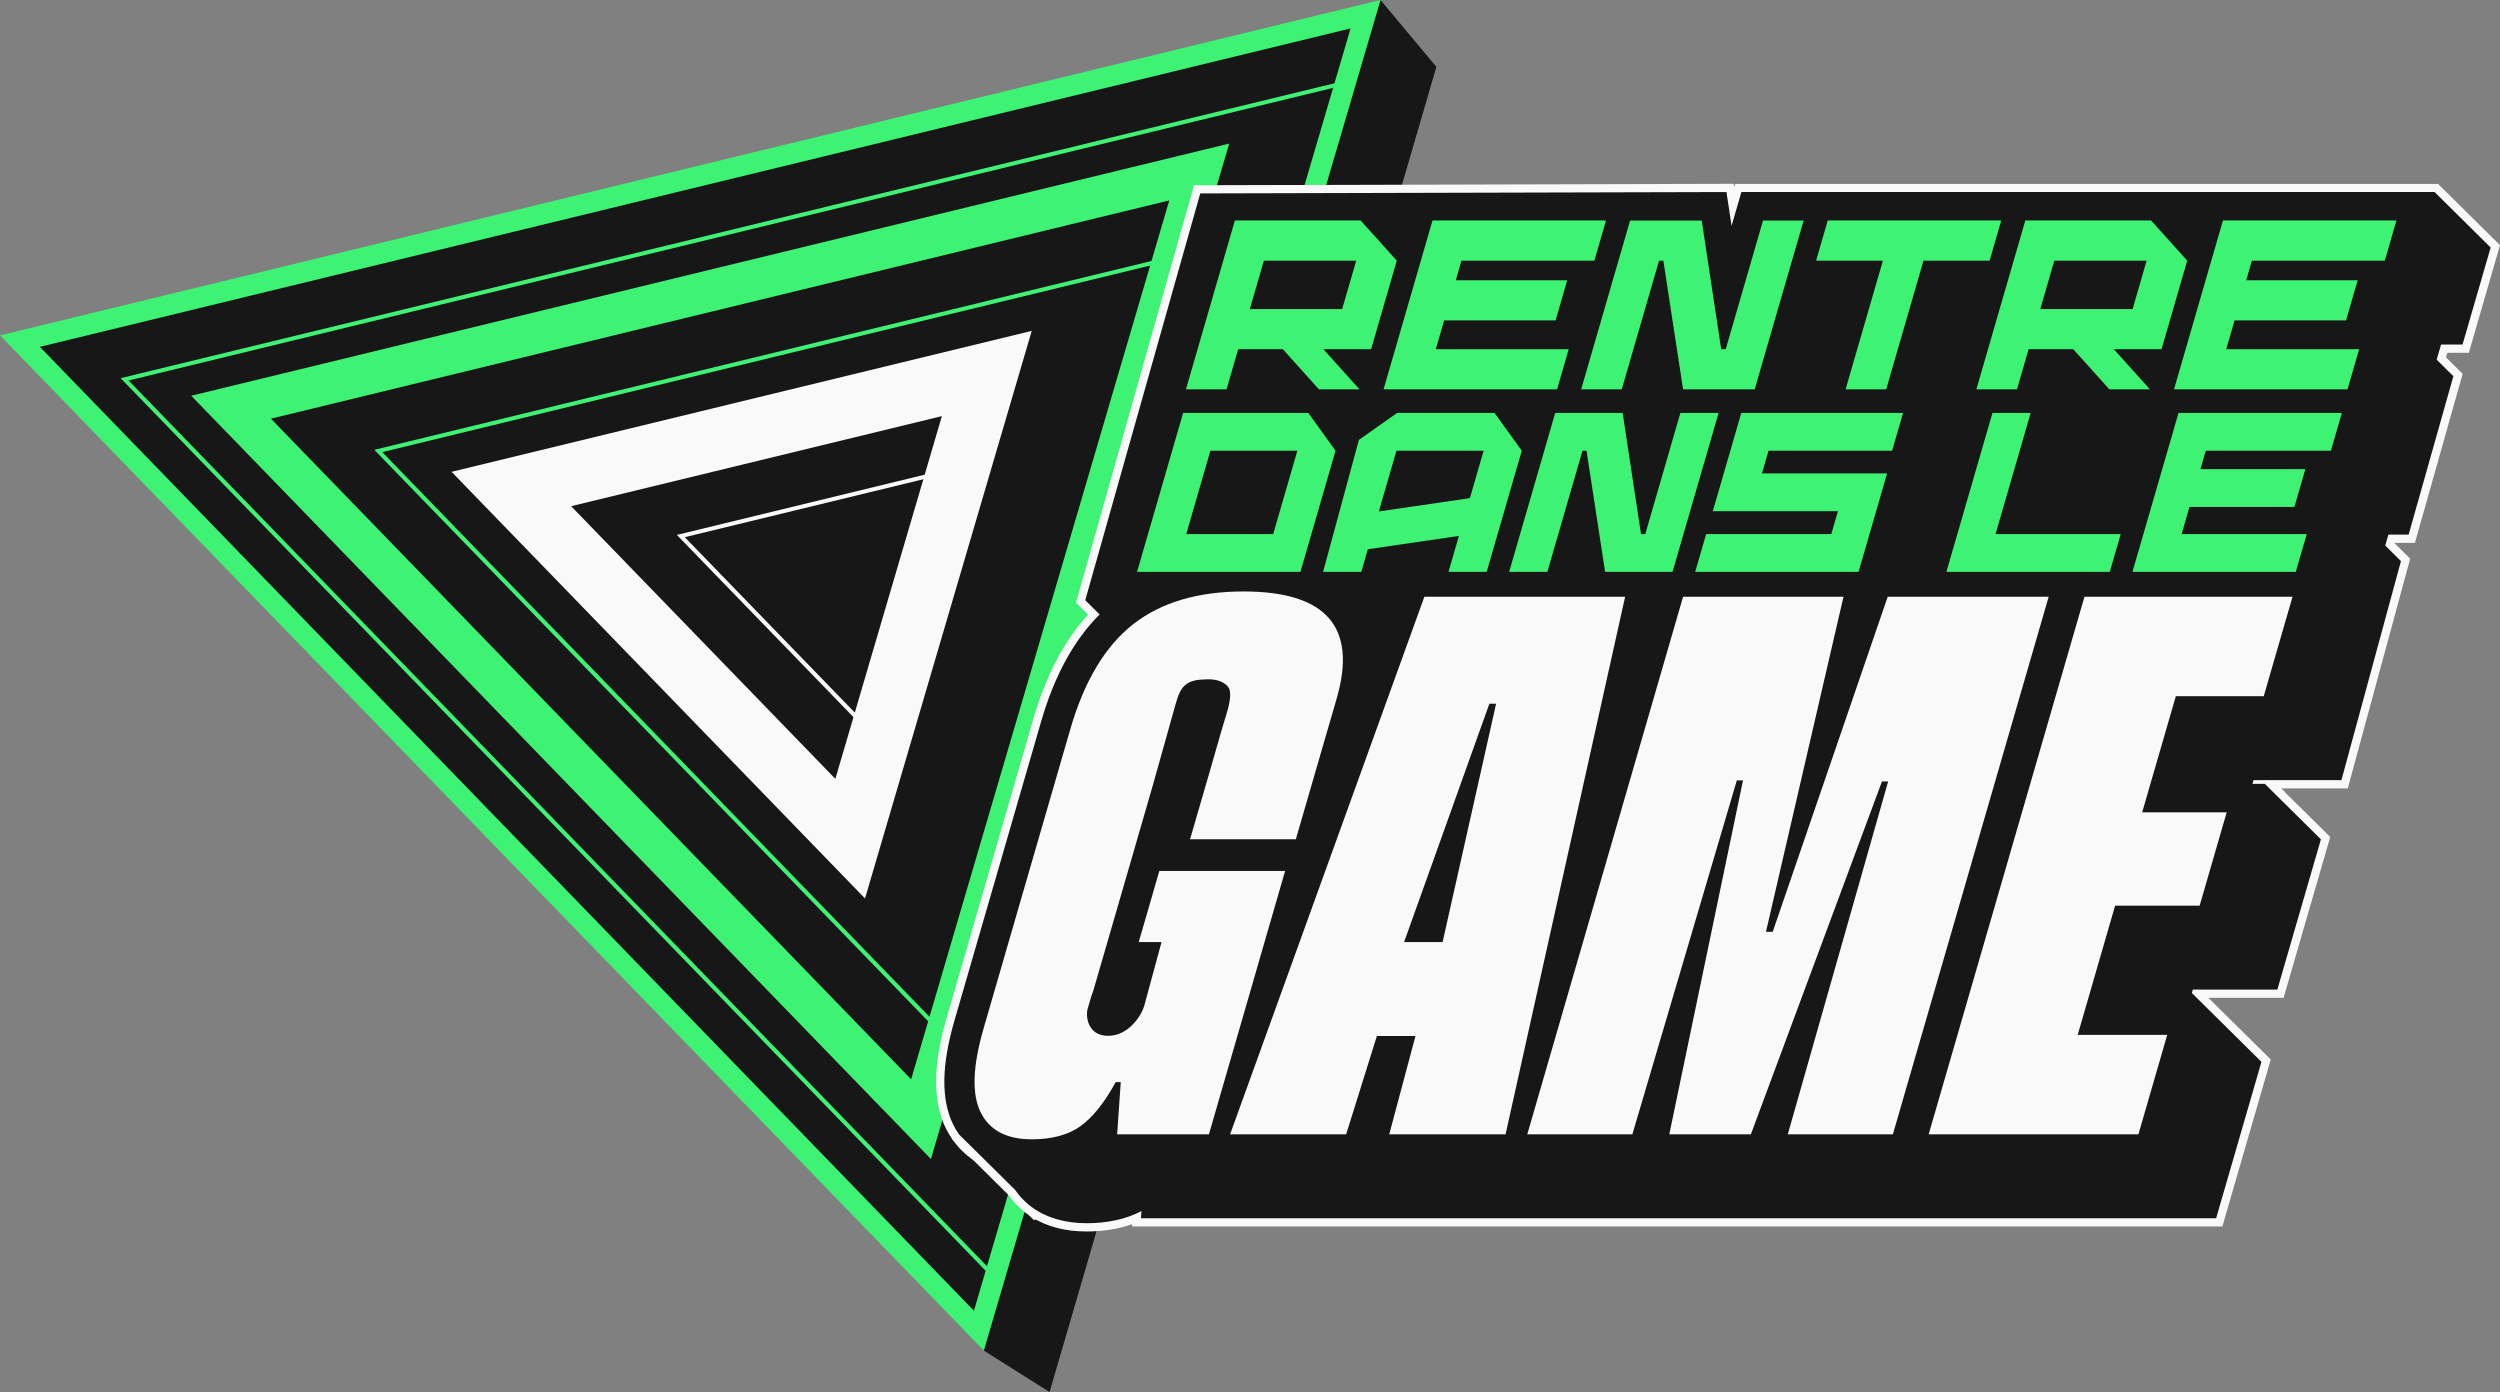 <svg width="176" height="98" viewBox="0 0 176 98" fill="none" xmlns="http://www.w3.org/2000/svg">
<rect x="0" y="0" width="176" height="98" fill="#808080" stroke="none"/>
<g clip-path="url(#clip0_72_282)">
<path d="M97.591 1.067L0.88 23.865L73.89 98L101.121 4.709L97.591 1.067Z" fill="#171717"/>
<path d="M101.121 4.709L97.19 0L95.641 2.634L97.436 3.029L101.121 4.709Z" fill="#171717"/>
<path d="M69.262 95.082L73.89 98L72.121 91.007L69.322 92.242L69.262 95.082Z" fill="#171717"/>
<path d="M66.309 29.295L58.809 54.831L40.208 35.636L66.309 29.295ZM72.635 23.294L31.79 33.216L60.898 63.252L72.635 23.294Z" fill="#F9F9F9"/>
<path d="M82.318 14.109L64.144 75.983L19.073 29.474L82.318 14.109ZM86.535 10.108L13.461 27.86L65.537 81.595L86.535 10.108Z" fill="#3EF274"/>
<path d="M95.081 2.001L68.565 92.275L2.806 24.418L95.081 2.001ZM97.19 0L0 23.611L69.262 95.081L97.19 0Z" fill="#3EF274"/>
<path d="M94.238 6.09L69.761 89.427L9.053 26.785L94.238 6.09ZM94.66 5.69L8.492 26.623L69.899 89.988L94.66 5.69Z" fill="#3EF274"/>
<path d="M81.973 18.45L66.151 72.317L26.912 31.828L81.973 18.45ZM82.394 18.051L26.351 31.667L66.291 72.879L82.394 18.051Z" fill="#3EF274"/>
<path d="M69.516 32.642L63.394 53.484L48.21 37.818L69.515 32.642M69.938 32.242L47.65 37.657L63.534 54.046L69.939 32.242H69.938Z" fill="#F9F9F9"/>
<path d="M68.71 81.446C68.146 81.065 67.663 80.589 67.277 80.03L67.725 79.663L69.082 81.003L68.711 81.446H68.71Z" fill="#171717"/>
<path d="M67.518 79.867L68.875 81.206C68.27 80.798 67.831 80.317 67.518 79.867ZM67.931 79.458L67.037 80.194C67.443 80.781 67.951 81.284 68.546 81.684L69.288 80.798L67.931 79.458Z" fill="#F9F9F9"/>
<path d="M72.615 85.316L72.984 84.871C73.023 84.897 73.063 84.924 73.102 84.949L73.56 85.23L72.856 85.555L72.614 85.316H72.615Z" fill="#171717"/>
<path d="M72.822 85.112C72.865 85.141 72.907 85.169 72.95 85.195L72.92 85.209L72.822 85.112ZM73.149 84.633L72.409 85.521L72.507 85.617L72.796 85.903L73.167 85.732L73.197 85.718L74.177 85.264L73.257 84.703C73.22 84.681 73.185 84.656 73.149 84.633Z" fill="#F9F9F9"/>
<path d="M158.185 55.475L158.43 54.632H159.3L160.15 55.475H158.185Z" fill="#171717"/>
<path d="M159.179 54.921L159.445 55.185H158.573L158.65 54.921H159.179ZM159.421 54.342H158.211L158.09 54.761L158.013 55.025L157.798 55.763H160.857L159.86 54.776L159.593 54.512L159.422 54.344L159.421 54.342Z" fill="#F9F9F9"/>
<path d="M76.479 86.404C75.044 86.404 73.803 86.079 72.792 85.437C72.75 85.411 72.704 85.382 72.66 85.352C72.099 84.973 71.62 84.502 71.236 83.95L68.668 81.41L67.3 80.058L67.268 80.019C67.107 79.785 66.964 79.539 66.84 79.289C65.951 77.47 65.975 75.011 66.913 71.771L73.018 50.708C73.926 47.577 75.266 45.072 77.004 43.261L76.074 42.341L84.276 13.328L121.794 13.229L121.992 14.537L122.37 13.229H171.516L175.67 17.34L173.582 24.544H172.07L171.868 25.237L173.044 26.399L169.789 37.924H168.365L168.25 38.322L169.353 39.413L165.061 55.207H159.883L163.72 59.003L160.546 69.952H154.768L159.535 74.668L156.237 86.05H80.012L80.034 85.734C79.008 86.178 77.815 86.402 76.481 86.402L76.479 86.404Z" fill="#171717"/>
<path d="M171.396 13.52L175.342 17.425L173.363 24.256H171.851L171.542 25.322L172.717 26.485L169.568 37.636H168.144L167.922 38.408L169.027 39.502L164.837 54.921H158.65L158.573 55.185H159.445L163.392 59.09L160.326 69.666H154.376L154.306 69.907L155.259 70.85L159.206 74.755L156.016 85.764H80.323L80.357 85.262C79.273 85.829 77.973 86.115 76.478 86.115C74.983 86.115 73.788 85.725 72.948 85.194C72.905 85.168 72.863 85.139 72.82 85.111C72.215 84.703 71.776 84.222 71.464 83.771L71.46 83.765L68.873 81.205L67.516 79.865L67.508 79.855C67.337 79.609 67.204 79.372 67.102 79.162C66.245 77.41 66.276 75.016 67.193 71.85L73.298 50.787C74.229 47.573 75.612 45.046 77.414 43.257L76.402 42.256L84.499 13.617L121.544 13.519L121.904 15.896L122.593 13.519H171.397M122.047 12.941H121.542L84.497 13.04H84.056L83.937 13.462L75.841 42.101L75.749 42.427L75.991 42.667L76.6 43.27C74.923 45.097 73.626 47.57 72.74 50.631L66.634 71.694C65.676 75.005 65.658 77.531 66.578 79.417C66.708 79.681 66.859 79.939 67.029 80.185L67.04 80.203L67.053 80.219L67.061 80.23L67.082 80.256L67.106 80.279L68.462 81.619L71.01 84.14C71.413 84.71 71.912 85.199 72.492 85.592H72.495L72.5 85.597C72.546 85.628 72.593 85.657 72.638 85.686C73.697 86.356 74.988 86.696 76.479 86.696C77.669 86.696 78.751 86.522 79.71 86.178L79.698 86.345H156.456L156.577 85.927L159.767 74.917L159.862 74.59L159.619 74.349L155.672 70.444L155.473 70.247H160.766L160.887 69.829L163.953 59.252L164.048 58.925L163.805 58.684L160.587 55.501H165.284L165.4 55.073L169.59 39.654L169.677 39.332L169.439 39.096L168.577 38.243L168.585 38.219H170.01L170.13 37.796L173.28 26.645L173.372 26.319L173.131 26.081L172.199 25.158L172.292 24.839H173.804L173.926 24.42L175.905 17.588L176 17.261L175.756 17.02L171.81 13.116L171.639 12.947H122.153L122.084 13.185L122.047 12.946V12.941Z" fill="#F9F9F9"/>
<path d="M81.157 55.293C80.686 56.918 80.216 58.542 79.745 60.168C79.26 61.84 78.776 63.511 78.292 65.183C77.872 66.631 77.452 68.08 77.032 69.528C76.755 70.484 77.047 69.38 76.769 70.336C76.703 70.568 76.635 70.799 76.569 71.03C76.422 71.539 76.565 72.923 78.013 72.923C79.461 72.923 80.362 71.474 80.547 70.835L81.772 66.323H80.167L81.617 61.316H90.472L85.108 79.856H78.647L78.902 76.18H78.547C77.737 77.653 76.902 78.693 76.042 79.298C75.181 79.905 74.046 80.208 72.635 80.208C70.857 80.208 69.654 79.569 69.03 78.291C68.405 77.013 68.477 75.051 69.244 72.404L75.348 51.34C76.331 47.95 77.806 45.486 79.773 43.946C81.741 42.408 84.333 41.639 87.549 41.639C93.373 41.639 95.56 44.15 94.104 49.169L91.226 59.086H83.778C84.143 57.826 84.784 55.628 85.15 54.368C85.419 53.438 85.689 52.476 85.963 51.535C86.105 51.048 86.25 50.563 86.4 50.078C86.521 49.687 86.681 48.972 86.56 48.553C86.523 48.425 86.435 48.319 86.337 48.23C85.829 47.768 85.135 47.799 84.466 47.852C84.143 47.878 83.818 47.958 83.552 48.139C83.102 48.449 82.943 48.964 82.773 49.531" fill="#F9F9F9"/>
<path d="M97.802 79.856L99.65 72.933H96.933L94.768 79.856H86.599L100.276 42.011H114.409L105.992 79.856H97.803H97.802ZM101.559 66.322L105.326 49.541H104.852L98.848 66.322H101.559Z" fill="#F9F9F9"/>
<path d="M124.799 65.598L132.895 42.011H144.227L133.258 79.856H125.86L132.925 55.017H132.49L123.261 79.856H117.518L122.708 54.939H122.273L114.919 79.856H107.521L118.489 42.011H129.782L124.325 65.598H124.799Z" fill="#F9F9F9"/>
<path d="M146.267 72.855H152.573L150.545 79.856H135.778L146.746 42.011H161.395L159.366 49.013H153.179L150.809 57.188H156.759L154.854 63.76H148.904L146.269 72.855H146.267Z" fill="#F9F9F9"/>
<path d="M102.885 18.349L102.487 19.73H110.332L109.513 22.555H101.668L101.079 24.582H110.437L109.618 27.409H97.403L100.849 15.522H113.062L112.243 18.349H102.885Z" fill="#3EF274"/>
<path d="M114.76 15.524H119.8L121.172 24.584H121.491L124.118 15.524H126.974L123.529 27.41H118.489L117.1 18.35H116.797L114.171 27.41H111.314L114.76 15.524Z" fill="#3EF274"/>
<path d="M132.558 18.349H127.854L128.673 15.522H140.887L140.068 18.349H135.413L132.787 27.409H129.93L132.557 18.349H132.558Z" fill="#3EF274"/>
<path d="M153.979 18.349L151.437 15.522H142.582L139.137 27.409H141.994L142.814 24.582H145.957L148.498 27.409H151.354L148.812 24.582H152.172L153.979 18.349ZM150.136 21.757H143.635L144.623 18.349H151.124L150.136 21.757Z" fill="#3EF274"/>
<path d="M98.333 18.349L95.79 15.522H86.936L83.491 27.409H86.347L87.168 24.582H90.311L92.851 27.409H95.708L93.165 24.582H96.526L98.333 18.349ZM94.489 21.757H87.988L88.976 18.349H95.478L94.489 21.757Z" fill="#3EF274"/>
<path d="M158.532 18.349L158.134 19.73H165.98L165.16 22.555H157.315L156.727 24.582H166.084L165.265 27.409H153.051L156.496 15.522H168.709L167.89 18.349H158.532Z" fill="#3EF274"/>
<path d="M83.293 29.069H92.104L94.022 31.73L91.55 40.259H80.05L83.293 29.069ZM89.633 37.599L91.334 31.73H85.211L83.511 37.599H89.633Z" fill="#3EF274"/>
<path d="M98.358 29.069L95.668 30.967L93.146 40.259H95.835L96.296 38.666L102.707 37.729L101.973 40.259H104.661L107.133 31.73L105.215 29.069H98.356H98.358ZM103.479 35.069L97.07 36.005L98.31 31.73H104.447L103.48 35.069H103.479Z" fill="#3EF274"/>
<path d="M109.488 29.069H114.234L115.527 37.599H115.828L118.3 29.069H120.989L117.746 40.259H113L111.691 31.73H111.406L108.933 40.259H106.245L109.488 29.069Z" fill="#3EF274"/>
<path d="M122.585 29.069H133.975L133.204 31.73H124.503L124.041 33.326H132.852L130.843 40.259H119.343L120.114 37.599H128.925L129.393 35.987H120.582L122.587 29.069H122.585Z" fill="#3EF274"/>
<path d="M140.27 29.069H142.959L140.486 37.599H149.298L148.527 40.259H137.027L140.27 29.069Z" fill="#3EF274"/>
<path d="M155.286 31.73L154.91 33.029H162.296L161.525 35.69H154.139L153.585 37.599H162.395L161.624 40.259H150.125L153.368 29.069H164.866L164.096 31.73H155.286Z" fill="#3EF274"/>
</g>
<defs>
<clipPath id="clip0_72_282">
<rect width="176" height="98" fill="white"/>
</clipPath>
</defs>
</svg>
